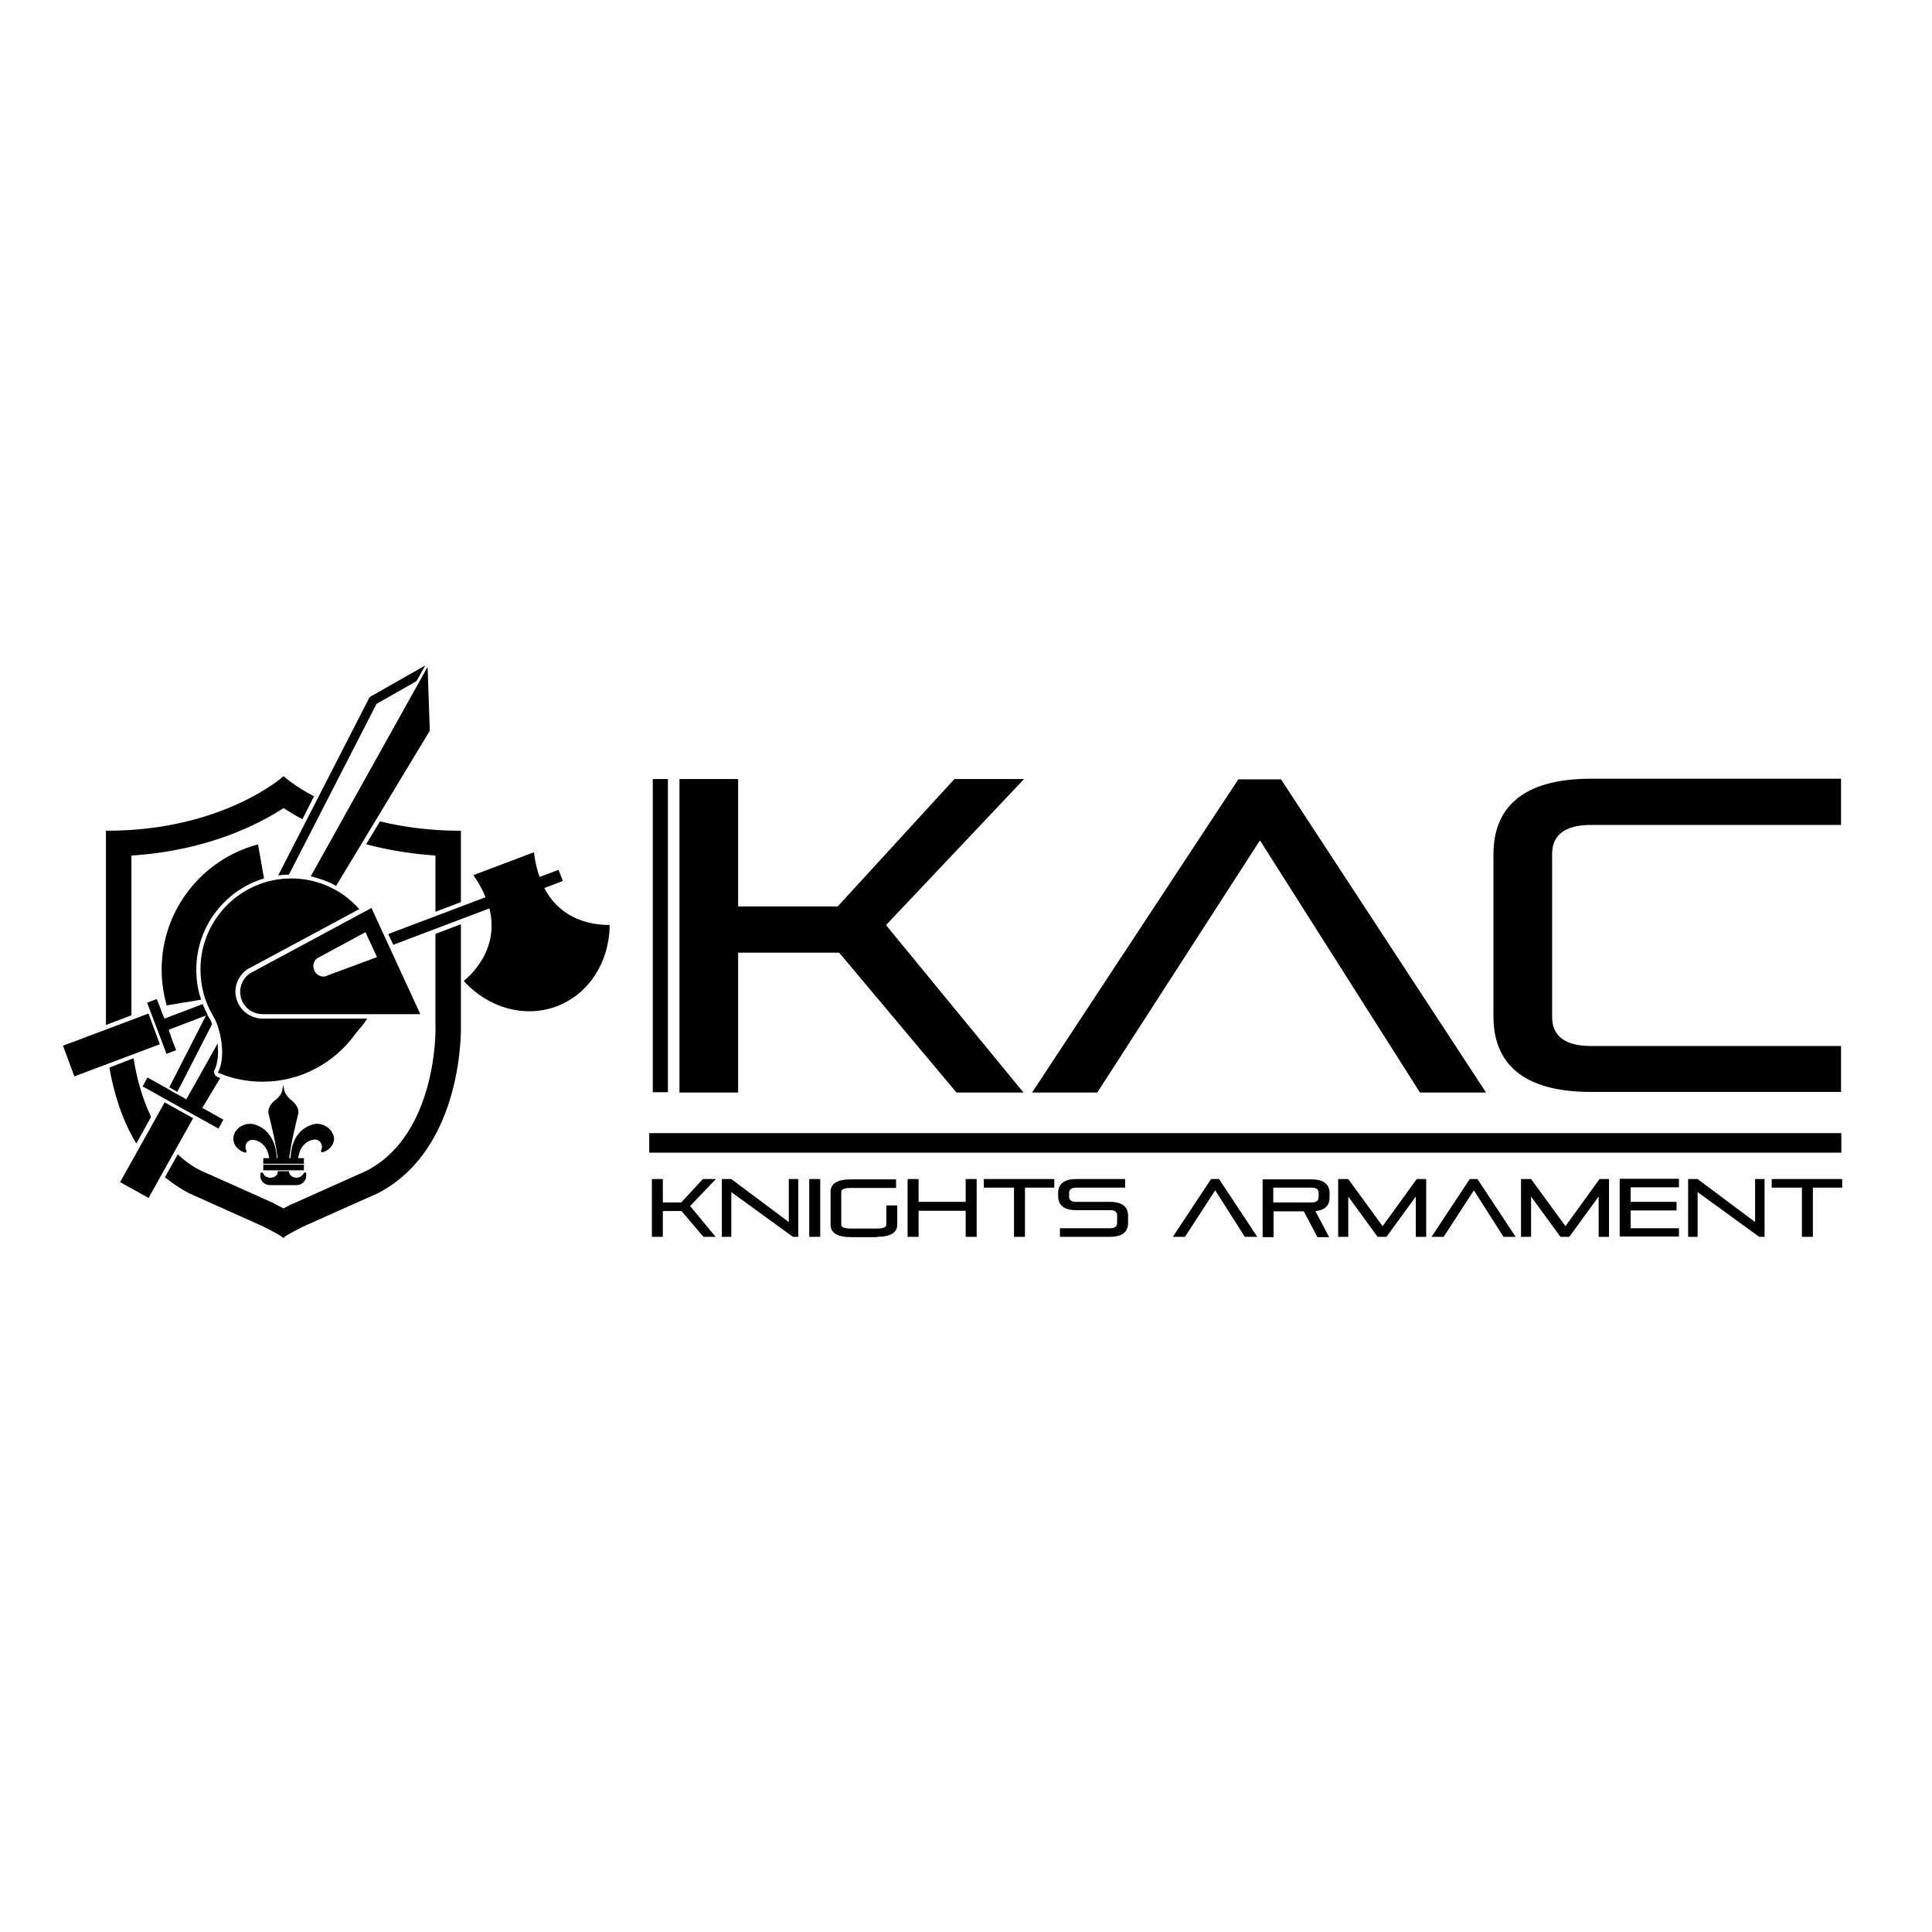 <?xml version="1.0" encoding="utf-8"?>
<!-- Generator: Adobe Illustrator 19.2.1, SVG Export Plug-In . SVG Version: 6.00 Build 0)  -->
<svg version="1.1" id="layer" xmlns="http://www.w3.org/2000/svg" xmlns:xlink="http://www.w3.org/1999/xlink" x="0px" y="0px"
	 viewBox="0 0 652 652" style="enable-background:new 0 0 652 652;" xml:space="preserve">
<style type="text/css">
	.st0{fill:none;stroke:#000000;stroke-width:0.697;stroke-miterlimit:10;}
</style>
<path d="M86.8,285.4c-18.4,5-31.9,21.9-31.9,41.8c0,4.1,0.6,8,1.6,11.7l10.9-1.8c-1-3.1-1.5-6.4-1.5-9.9c0-14.5,9.6-26.9,22.8-31
	L86.8,285.4z"/>
<path class="st0" d="M86.8,285.4c-18.4,5-31.9,21.9-31.9,41.8c0,4.1,0.6,8,1.6,11.7l10.9-1.8c-1-3.1-1.5-6.4-1.5-9.9
	c0-14.5,9.6-26.9,22.8-31L86.8,285.4z"/>
<path d="M119.5,348.9c-7,9.6-18.2,15.8-30.9,15.8c-5.2,0-10.1-1-14.6-2.9c0,0,3.1-5.3-0.2-15.7c-0.1-0.3-0.5-1.3-0.5-1.3
	c-0.3-0.7-0.8-1.6-1-2c-2.8-4.6-4.3-9.9-4.3-15.7c0-16.7,13.6-30.3,30.3-30.3c8.9,0,16.8,3.8,22.4,9.9l-37.2,20
	c-0.1,0-0.2,0.1-0.2,0.1c-2.6,1.8-4.2,4.7-4.2,7.8c0,2.5,1,4.9,2.8,6.7c1.8,1.8,4.2,2.8,6.7,2.8h34.7c-0.8,1.2-1.7,2.3-2.7,3.4
	L119.5,348.9z"/>
<path class="st0" d="M119.5,348.9c-7,9.6-18.2,15.8-30.9,15.8c-5.2,0-10.1-1-14.6-2.9c0,0,3.1-5.3-0.2-15.7
	c-0.1-0.3-0.5-1.3-0.5-1.3c-0.3-0.7-0.8-1.6-1-2c-2.8-4.6-4.3-9.9-4.3-15.7c0-16.7,13.6-30.3,30.3-30.3c8.9,0,16.8,3.8,22.4,9.9
	l-37.2,20c-0.1,0-0.2,0.1-0.2,0.1c-2.6,1.8-4.2,4.7-4.2,7.8c0,2.5,1,4.9,2.8,6.7c1.8,1.8,4.2,2.8,6.7,2.8h34.7
	c-0.8,1.2-1.7,2.3-2.7,3.4L119.5,348.9z"/>
<path d="M109.1,329.9c-2.1,0-3.7-1.8-3.7-3.9c0-1.5,0.9-2.8,2.2-3.3l15.9-8.6l4.2,9.1l-17,6.3C110.2,329.8,109.6,329.9,109.1,329.9
	 M125.2,306.9l-40.7,21.9c-1.9,1.3-3.1,3.5-3.1,5.9c0,4,3.2,7.2,7.2,7.2h52.7L125.2,306.9z"/>
<path class="st0" d="M109.1,329.9c-2.1,0-3.7-1.8-3.7-3.9c0-1.5,0.9-2.8,2.2-3.3l15.9-8.6l4.2,9.1l-17,6.3
	C110.2,329.8,109.6,329.9,109.1,329.9z M125.2,306.9l-40.7,21.9c-1.9,1.3-3.1,3.5-3.1,5.9c0,4,3.2,7.2,7.2,7.2h52.7L125.2,306.9z"/>
<polygon points="50,403.8 41,398.8 55.7,372.5 64.7,377.5 "/>
<polygon class="st0" points="50,403.8 41,398.8 55.7,372.5 64.7,377.5 "/>
<path d="M125,235.5L94.5,295c0.9-0.1,1.8-0.2,2.8-0.2l29.5-57.5l13.5-7.7l2.3-4.1L125,235.5z"/>
<path class="st0" d="M125,235.5L94.5,295c0.9-0.1,1.8-0.2,2.8-0.2l29.5-57.5l13.5-7.7l2.3-4.1L125,235.5z"/>
<polygon points="70.5,343.9 70.5,343.9 70.5,343.9 "/>
<path class="st0" d="M70.5,343.9L70.5,343.9L70.5,343.9z"/>
<path d="M70.5,344.1L70.5,344.1L70.5,344.1L70.5,344.1 M70.4,343.9L70.4,343.9L70.4,343.9L70.4,343.9
	C70.4,343.9,70.5,343.9,70.4,343.9C70.5,343.9,70.5,343.9,70.4,343.9C70.5,343.9,70.5,343.9,70.4,343.9
	C70.5,343.9,70.5,343.9,70.4,343.9L70.4,343.9L70.4,343.9 M70.5,344L70.5,344L70.5,344L70.5,344 M70.4,343.8
	C70.4,343.8,70.4,343.8,70.4,343.8C70.4,343.8,70.4,343.8,70.4,343.8C70.4,343.8,70.4,343.8,70.4,343.8 M70.4,343.8
	C70.4,343.8,70.4,343.8,70.4,343.8C70.4,343.8,70.4,343.8,70.4,343.8C70.4,343.8,70.4,343.8,70.4,343.8 M70.2,343.7
	C70.2,343.7,70.3,343.7,70.2,343.7C70.3,343.7,70.3,343.7,70.2,343.7C70.3,343.7,70.3,343.7,70.2,343.7 M70.3,344.5L70.3,344.5
	L70.3,344.5L70.3,344.5 M70.1,343.7C70.1,343.7,70.1,343.7,70.1,343.7C70.1,343.7,70.1,343.7,70.1,343.7L70.1,343.7z M70.4,343.9
	L70.4,343.9L70.4,343.9L70.4,343.9c-0.2-0.3-0.4-0.7-0.6-1l-12.2,23.9l2.1,1.2v0l11.5-22.4C70.9,344.7,70.6,344.1,70.4,343.9"/>
<path class="st0" d="M70.5,344.1L70.5,344.1L70.5,344.1L70.5,344.1z M70.4,343.9L70.4,343.9L70.4,343.9L70.4,343.9
	C70.4,343.9,70.5,343.9,70.4,343.9C70.5,343.9,70.5,343.9,70.4,343.9C70.5,343.9,70.5,343.9,70.4,343.9
	C70.5,343.9,70.5,343.9,70.4,343.9L70.4,343.9L70.4,343.9z M70.5,344L70.5,344L70.5,344L70.5,344z M70.4,343.8
	C70.4,343.8,70.4,343.8,70.4,343.8C70.4,343.8,70.4,343.8,70.4,343.8C70.4,343.8,70.4,343.8,70.4,343.8z M70.4,343.8
	C70.4,343.8,70.4,343.8,70.4,343.8C70.4,343.8,70.4,343.8,70.4,343.8C70.4,343.8,70.4,343.8,70.4,343.8z M70.2,343.7
	C70.2,343.7,70.3,343.7,70.2,343.7C70.3,343.7,70.3,343.7,70.2,343.7C70.3,343.7,70.3,343.7,70.2,343.7z M70.3,344.5L70.3,344.5
	L70.3,344.5L70.3,344.5z M70.1,343.7C70.1,343.7,70.1,343.7,70.1,343.7C70.1,343.7,70.1,343.7,70.1,343.7L70.1,343.7z M70.4,343.9
	L70.4,343.9L70.4,343.9L70.4,343.9c-0.2-0.3-0.4-0.7-0.6-1l-12.2,23.9l2.1,1.2v0l11.5-22.4C70.9,344.7,70.6,344.1,70.4,343.9z"/>
<path d="M113.3,298.5l31.4-52l-0.7-20.2l-38.6,69.2C108.1,296.2,110.8,297.1,113.3,298.5"/>
<path class="st0" d="M113.3,298.5l31.4-52l-0.7-20.2l-38.6,69.2C108.1,296.2,110.8,297.1,113.3,298.5z"/>
<path d="M73.8,364c-0.2-0.1-0.4-0.2-0.6-0.3c-0.6-0.2-1-0.7-1.2-1.3c-0.2-0.6-0.2-1.2,0.2-1.7c0,0,1.3-2.6,1-7.4L63,371.5l-1.3-0.8
	l0,0l-2.2-1.2l-0.4-0.2l-2.1-1.2l-0.8-0.5l-6.3-3.5l-1.3,2.4l25,13.9l1.3-2.4l-7.1-4L73.8,364z"/>
<path class="st0" d="M73.8,364c-0.2-0.1-0.4-0.2-0.6-0.3c-0.6-0.2-1-0.7-1.2-1.3c-0.2-0.6-0.2-1.2,0.2-1.7c0,0,1.3-2.6,1-7.4
	L63,371.5l-1.3-0.8l0,0l-2.2-1.2l-0.4-0.2l-2.1-1.2l-0.8-0.5l-6.3-3.5l-1.3,2.4l25,13.9l1.3-2.4l-7.1-4L73.8,364z"/>
<path d="M37.3,360.5c1.3,7.3,3.8,16.5,8.7,24.7l4.6-8.3c-3.2-6.7-4.9-13.7-5.8-19.3L37.3,360.5z"/>
<path class="st0" d="M37.3,360.5c1.3,7.3,3.8,16.5,8.7,24.7l4.6-8.3c-3.2-6.7-4.9-13.7-5.8-19.3L37.3,360.5z"/>
<path d="M95.7,262.4L95.7,262.4c0,0-20.5,18.3-59.6,18.3v64.5v0.2l7.9-3v-54c25.9-1.6,43.3-10.6,51.7-16.1c1.7,1.1,3.8,2.4,6.2,3.7
	l3.6-7.1C99,265.4,95.7,262.4,95.7,262.4"/>
<path class="st0" d="M95.7,262.4L95.7,262.4c0,0-20.5,18.3-59.6,18.3v64.5v0.2l7.9-3v-54c25.9-1.6,43.3-10.6,51.7-16.1
	c1.7,1.1,3.8,2.4,6.2,3.7l3.6-7.1C99,265.4,95.7,262.4,95.7,262.4z"/>
<polygon points="25.3,362.8 21.7,353.1 49.9,342.5 53.5,352.2 "/>
<polygon class="st0" points="25.3,362.8 21.7,353.1 49.9,342.5 53.5,352.2 "/>
<path d="M56.5,347.3l13.1-5c-0.5-1-1-2-1.4-3l-12.9,4.9l-0.6-1.5l-0.2-0.4l-0.8-2.2l-0.3-0.8l-0.7-1.7l-2.6,1l6.3,16.6l2.6-1l-1-2.5
	L56.5,347.3z"/>
<path class="st0" d="M56.5,347.3l13.1-5c-0.5-1-1-2-1.4-3l-12.9,4.9l-0.6-1.5l-0.2-0.4l-0.8-2.2l-0.3-0.8l-0.7-1.7l-2.6,1l6.3,16.6
	l2.6-1l-1-2.5L56.5,347.3z"/>
<path d="M183.2,299.5l6.3-2.4l-1.2-3.1l-6.4,2.4c-0.9-2.4-1.6-5.1-2-8.3l-19.6,7.4c1.8,2.6,3.1,5.1,4,7.5l-32.8,12.4l1.4,3
	l32.5-12.3c3.5,13.2-4.8,21.9-8.4,25c8,8.6,19.9,12.2,30.7,8.2c10.9-4.1,17.5-14.9,17.7-26.8C200.3,312.5,189,311.1,183.2,299.5"/>
<path class="st0" d="M183.2,299.5l6.3-2.4l-1.2-3.1l-6.4,2.4c-0.9-2.4-1.6-5.1-2-8.3l-19.6,7.4c1.8,2.6,3.1,5.1,4,7.5l-32.8,12.4
	l1.4,3l32.5-12.3c3.5,13.2-4.8,21.9-8.4,25c8,8.6,19.9,12.2,30.7,8.2c10.9-4.1,17.5-14.9,17.7-26.8
	C200.3,312.5,189,311.1,183.2,299.5z"/>
<path d="M147.3,307.2l7.9-3v-23.5c-10.2,0-19.2-1.3-26.8-3.1l-4.3,7.1c6.8,1.8,14.5,3.1,23.2,3.7V307.2z"/>
<path class="st0" d="M147.3,307.2l7.9-3v-23.5c-10.2,0-19.2-1.3-26.8-3.1l-4.3,7.1c6.8,1.8,14.5,3.1,23.2,3.7V307.2z"/>
<path d="M155.2,332.7v12.6v1c0,0,1.2,41.1-27.9,56.1l-25.1,11.2c0,0-5.8,2.9-6.6,3.7l0,0c-0.8-0.8-6.6-3.7-6.6-3.7L64,402.4
	c-2.9-1.5-5.5-3.3-7.9-5.2l4-7.1c2.1,2,4.6,3.8,7.4,5.2c1,0.4,24.8,11.1,24.8,11.1c0.1,0,0.2,0.1,0.3,0.2c1.2,0.6,2.1,1.1,3.1,1.6
	c0.9-0.5,1.9-1,3.1-1.6c0.1,0,0.2-0.1,0.3-0.1l24.8-11.1c24.1-12.5,23.5-48.4,23.4-48.8v-0.2v-1v-30l7.9-3v17.5L155.2,332.7
	L155.2,332.7z"/>
<path class="st0" d="M155.2,332.7v12.6v1c0,0,1.2,41.1-27.9,56.1l-25.1,11.2c0,0-5.8,2.9-6.6,3.7l0,0c-0.8-0.8-6.6-3.7-6.6-3.7
	L64,402.4c-2.9-1.5-5.5-3.3-7.9-5.2l4-7.1c2.1,2,4.6,3.8,7.4,5.2c1,0.4,24.8,11.1,24.8,11.1c0.1,0,0.2,0.1,0.3,0.2
	c1.2,0.6,2.1,1.1,3.1,1.6c0.9-0.5,1.9-1,3.1-1.6c0.1,0,0.2-0.1,0.3-0.1l24.8-11.1c24.1-12.5,23.5-48.4,23.4-48.8v-0.2v-1v-30l7.9-3
	v17.5L155.2,332.7L155.2,332.7z"/>
<path d="M111,381.3c-1-1-2.5-1.7-4.1-1.7c-0.1,0-2.1,0.1-4.3,1.7c-1.9,1.4-4.2,4.4-4.2,10.4c0,0.1,0.1,0.2,0.2,0.2l1.4,0
	c0.1,0,0.1,0,0.2-0.1c0.4-7.3,5.8-7.6,6-7.6c0.8,0,1.5,0.3,2,0.8c0.5,0.6,0.8,1.3,0.8,2c0,0.5-0.1,0.9-0.3,1.3c0,0,0,0.1,0,0.2
	c0,0,0.1,0.1,0.2,0c2.1-0.7,3.5-2.4,3.5-4.3C112.3,383.2,111.8,382.1,111,381.3"/>
<path class="st0" d="M111,381.3c-1-1-2.5-1.7-4.1-1.7c-0.1,0-2.1,0.1-4.3,1.7c-1.9,1.4-4.2,4.4-4.2,10.4c0,0.1,0.1,0.2,0.2,0.2
	l1.4,0c0.1,0,0.1,0,0.2-0.1c0.4-7.3,5.8-7.6,6-7.6c0.8,0,1.5,0.3,2,0.8c0.5,0.6,0.8,1.3,0.8,2c0,0.5-0.1,0.9-0.3,1.3
	c0,0,0,0.1,0,0.2c0,0,0.1,0.1,0.2,0c2.1-0.7,3.5-2.4,3.5-4.3C112.3,383.2,111.8,382.1,111,381.3z"/>
<path d="M88.8,381.3c-2.1-1.6-4.1-1.7-4.3-1.7c-3,0-5.4,2.1-5.4,4.7c0,1.9,1.4,3.6,3.5,4.3c0,0,0.1,0,0.2,0c0,0,0-0.1,0-0.2
	c-0.2-0.4-0.3-0.9-0.3-1.3c0-0.8,0.3-1.5,0.8-2c0.5-0.5,1.3-0.8,2-0.8c0.2,0,5.6,0.3,6,7.6c0,0.1,0.1,0.1,0.2,0.1l1.4,0
	c0.1,0,0.2-0.1,0.2-0.2C93,385.7,90.7,382.8,88.8,381.3"/>
<path class="st0" d="M88.8,381.3c-2.1-1.6-4.1-1.7-4.3-1.7c-3,0-5.4,2.1-5.4,4.7c0,1.9,1.4,3.6,3.5,4.3c0,0,0.1,0,0.2,0
	c0,0,0-0.1,0-0.2c-0.2-0.4-0.3-0.9-0.3-1.3c0-0.8,0.3-1.5,0.8-2c0.5-0.5,1.3-0.8,2-0.8c0.2,0,5.6,0.3,6,7.6c0,0.1,0.1,0.1,0.2,0.1
	l1.4,0c0.1,0,0.2-0.1,0.2-0.2C93,385.7,90.7,382.8,88.8,381.3z"/>
<path d="M98.4,371.8c-2.4-1.8-2.8-3.7-2.8-3.7s-0.3,1.9-2.8,3.7c0,0-2.4,1.9-1.8,4.1c0,0,2.8,10.7,3.1,15.8h1.5h0.1h1.5
	c0.3-5,3.1-15.8,3.1-15.8C100.8,373.7,98.4,371.8,98.4,371.8"/>
<path class="st0" d="M98.4,371.8c-2.4-1.8-2.8-3.7-2.8-3.7s-0.3,1.9-2.8,3.7c0,0-2.4,1.9-1.8,4.1c0,0,2.8,10.7,3.1,15.8h1.5h0.1h1.5
	c0.3-5,3.1-15.8,3.1-15.8C100.8,373.7,98.4,371.8,98.4,371.8z"/>
<path d="M88.2,396.3v0.5c0,1.6,1.3,2.8,2.9,2.8h9c1.6,0,2.9-1.3,2.9-2.8v-0.5c0-0.7-0.3,0-0.3,0c-0.5,0.8-1.5,1.5-2.6,1.5
	c-1.5,0-2.8-1-2.9-2.2h-3.1c-0.1,1.3-1.3,2.2-2.9,2.2c-1.2,0-2.2-0.6-2.6-1.5C88.6,396.3,88.2,395.6,88.2,396.3"/>
<path class="st0" d="M88.2,396.3v0.5c0,1.6,1.3,2.8,2.9,2.8h9c1.6,0,2.9-1.3,2.9-2.8v-0.5c0-0.7-0.3,0-0.3,0
	c-0.5,0.8-1.5,1.5-2.6,1.5c-1.5,0-2.8-1-2.9-2.2h-3.1c-0.1,1.3-1.3,2.2-2.9,2.2c-1.2,0-2.2-0.6-2.6-1.5
	C88.6,396.3,88.2,395.6,88.2,396.3z"/>
<rect x="89.2" y="391.2" width="13" height="1.2"/>
<rect x="89.2" y="391.2" class="st0" width="13" height="1.2"/>
<rect x="89.2" y="393.4" width="13" height="1.2"/>
<rect x="89.2" y="393.4" class="st0" width="13" height="1.2"/>
<path d="M322.8,368.7l-39.6-47.2h-34.1v47.2h-19.8V262.9h19.8v43h33.6l39.4-43h23.5l-46.6,49.3l46.4,56.5H322.8z M501.5,368.7
	l-69.2-105.7h-14.4l-69.6,105.7h22l54.9-85.1l54,85.1H501.5z M621.3,368.7V353h-84.4c-8.9,0-13.1-3.5-13.1-9.8v-55
	c0-6.3,4.2-9.8,13.1-9.8h84.4v-15.6h-84.4c-23.8,0-32.9,10.4-32.9,25.5v54.7c0,15.2,9.1,25.5,32.9,25.5H621.3z M621.3,382.4H219.1
	v6.6h402.3V382.4z M225.4,262.9h-5.1v105.7h5.1V262.9z M241.5,417.4l-8.6-10.4l8.7-9.1h-4.4l-7.3,7.9h-6.2v-7.9h-3.7v19.5h3.7v-8.7
	h6.3l7.4,8.7H241.5z M269.4,417.4v-19.5h-3.2v14.5l-19.4-14.5h-3.2v19.5h3.2v-15.1l20.8,15.1H269.4z M273.1,417.4h3.7v-19.5h-3.7
	V417.4z M295.9,417.4c4.6,0,6.9-1.4,6.9-4.1v-6.5h-3.7v6.5c0,0.9-1.1,1.3-3.3,1.3h-8.6c-2.2,0-3.3-0.4-3.3-1.3v-11.1
	c0-0.9,1.1-1.3,3.3-1.3h15.2v-2.9h-15.2c-4.6,0-6.9,1.4-6.9,4.2v11.1c0,2.8,2.3,4.2,6.9,4.2H295.9z M329.6,417.4v-19.5h-3.7v7.7H310
	v-7.7h-3.7v19.5h3.7v-8.8h15.9v8.8H329.6z M345.9,417.4v-16.6h9.9v-2.9H332v2.9h10.2v16.6H345.9z M374.6,417.4
	c4.4,0,6.1-1.9,6.1-4.7v-2.4c0-2.8-1.7-4.7-6.1-4.7h-11.4c-1.7,0-2.4-0.6-2.4-1.8v-1.2c0-1.2,0.8-1.8,2.4-1.8h16.5v-2.9h-16.5
	c-4.4,0-6.1,1.9-6.1,4.7v1.1c0,2.8,1.7,4.7,6.1,4.7h11.4c1.7,0,2.4,0.6,2.4,1.8v2.5c0,1.2-0.8,1.8-2.4,1.8h-16.9v2.9H374.6z
	 M424.3,417.4l-12.9-19.5h-2.7l-12.9,19.5h4.1l10.2-15.7l10,15.7H424.3z M445,404c0,1.2-0.8,1.8-2.4,1.8h-12.9v-5h12.9
	c1.7,0,2.4,0.6,2.4,1.8V404z M448.5,417.4l-4.6-8.7c3.5-0.3,4.8-2.1,4.8-4.6v-1.4c0-2.8-1.7-4.7-6.1-4.7h-16.5v19.5h3.7v-8.7H440
	l4.6,8.7H448.5z M481.3,417.4v-19.5h-3.2l-11.5,15.9l-11.6-15.9h-3.4v19.5h3.4v-13.6l9.9,13.6h3l9.9-13.6v13.6H481.3z M511.5,417.4
	l-12.9-19.5H496l-12.9,19.5h4.1l10.2-15.7l10,15.7H511.5z M543,417.4v-19.5h-3.2l-11.5,15.9l-11.6-15.9h-3.4v19.5h3.4v-13.6
	l9.9,13.6h3l9.9-13.6v13.6H543z M566.6,417.4v-2.9h-16.3v-6h15.5v-2.9h-15.5v-4.9h16.3v-2.9h-20v19.5H566.6z M595.5,417.4v-19.5
	h-3.2v14.5l-19.4-14.5h-3.2v19.5h3.2v-15.1l20.8,15.1H595.5z M611.8,417.4v-16.6h9.9v-2.9h-23.8v2.9h10.2v16.6H611.8z"/>
</svg>
